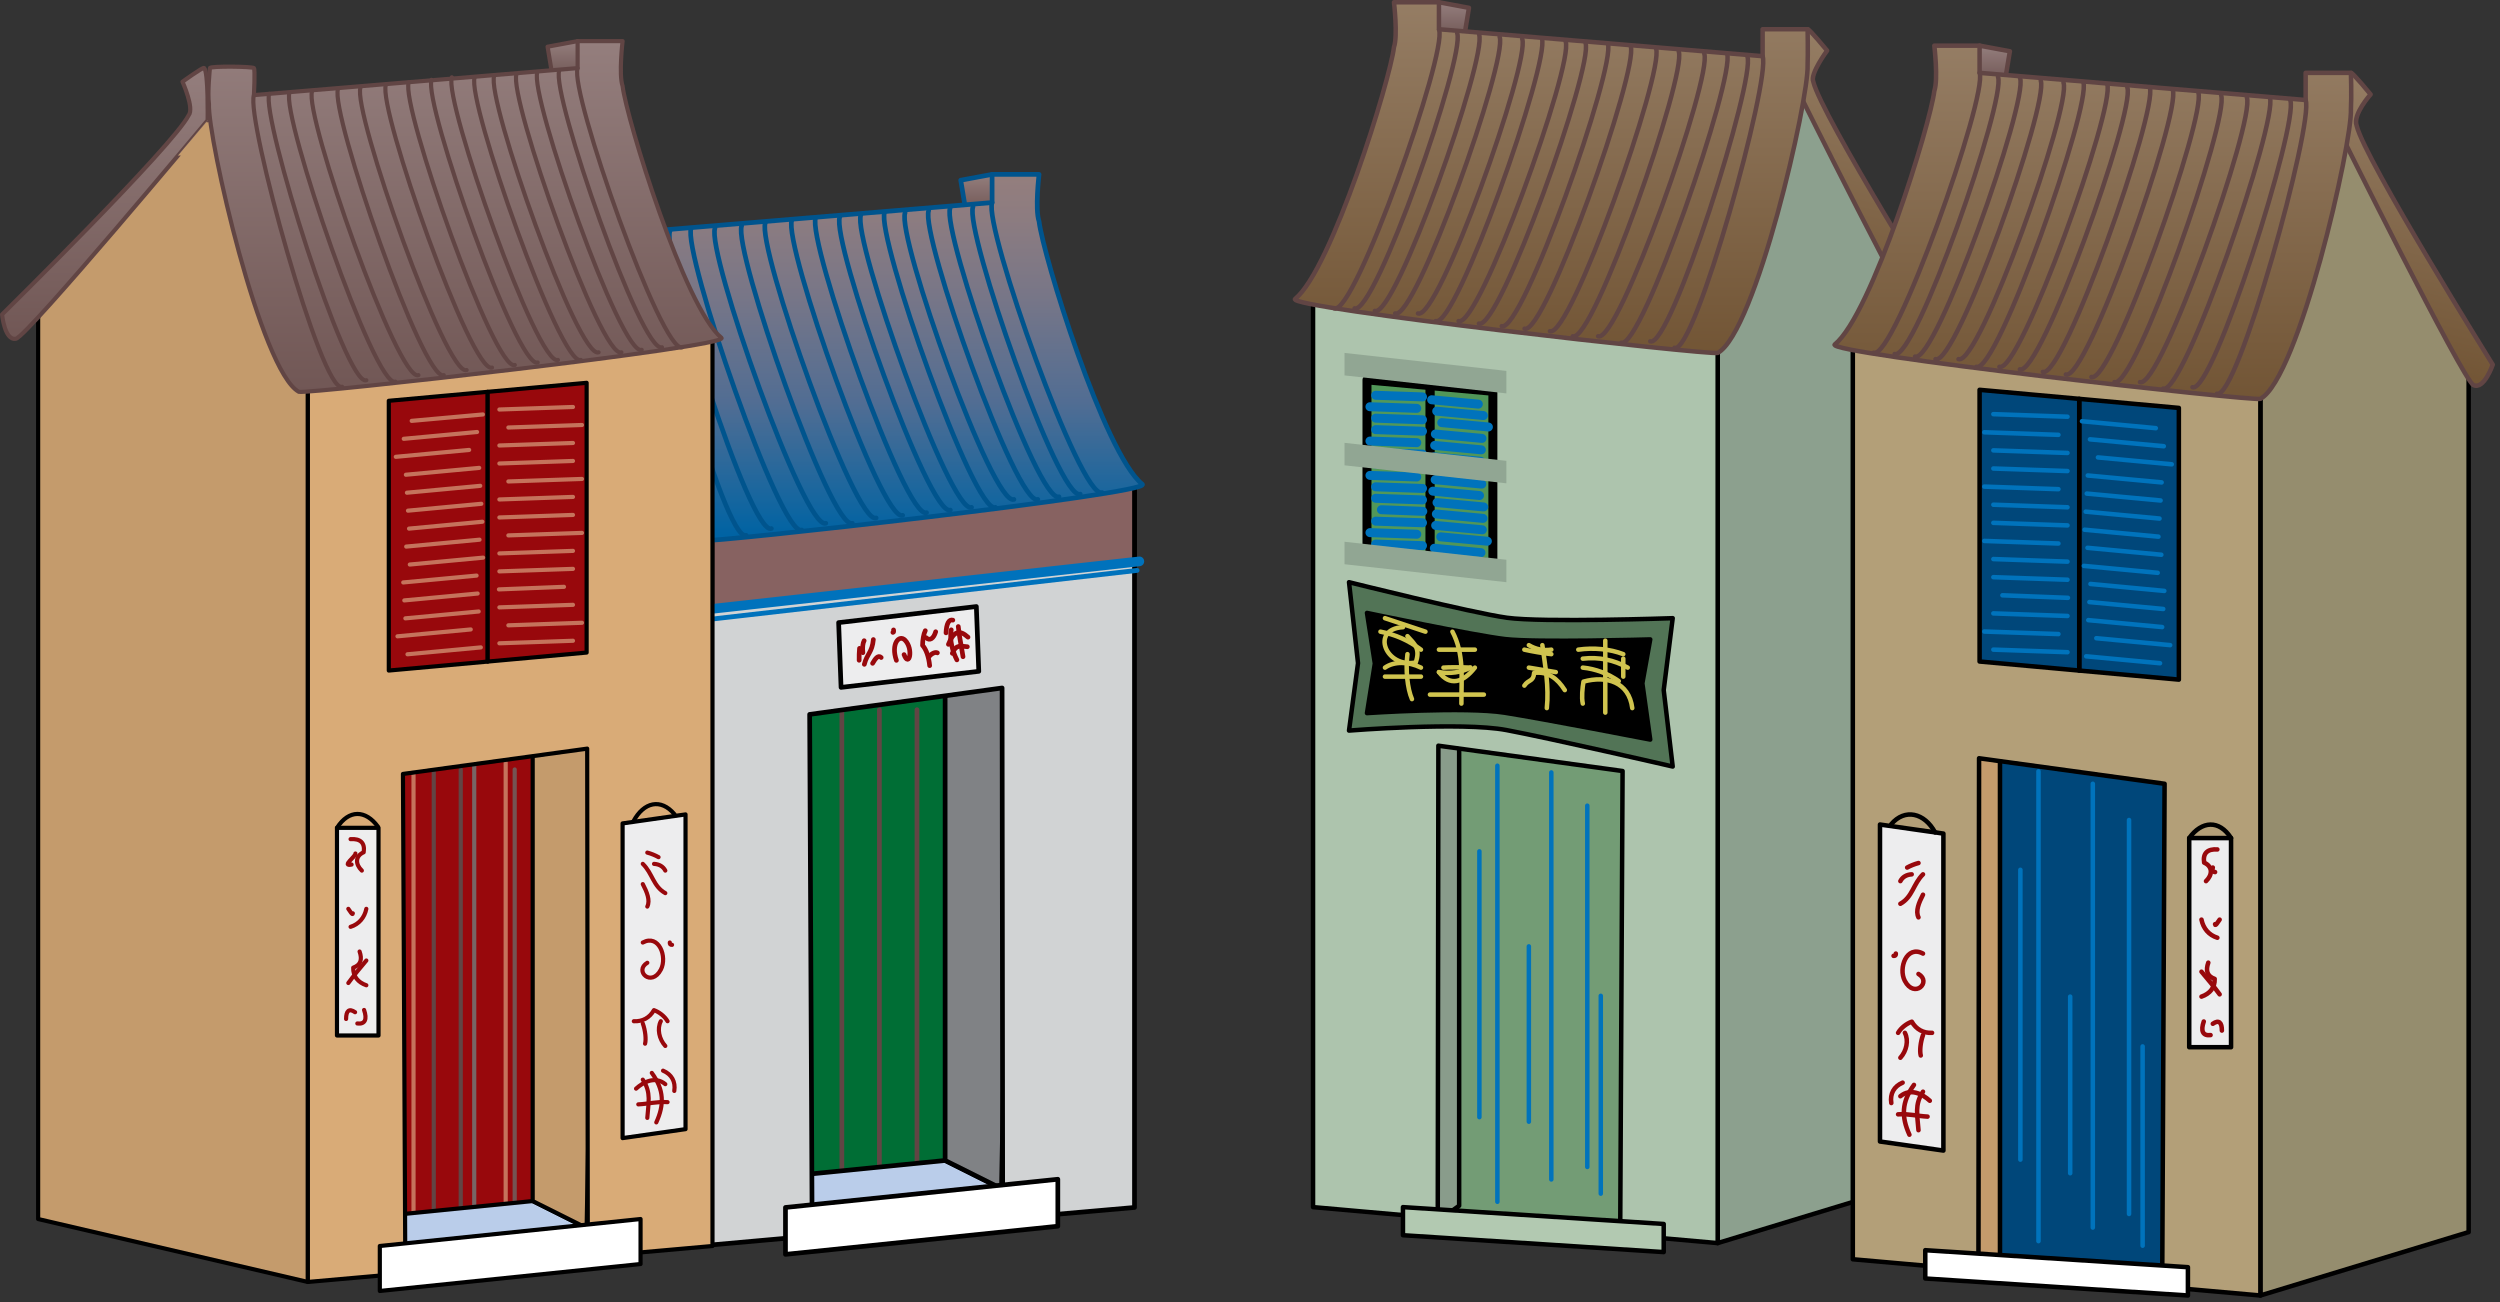 
        <svg xmlns:rdf="http://www.w3.org/1999/02/22-rdf-syntax-ns#" xmlns="http://www.w3.org/2000/svg" xmlns:cc="http://creativecommons.org/ns#" xmlns:xlink="http://www.w3.org/1999/xlink" xmlns:dc="http://purl.org/dc/elements/1.1/" x="0px" y="0px" width="501" height="261" viewBox="0 0 501 261" xml:space="preserve">
            <rect x="0" y="0" width="501" height="261" fill="#333333" stroke="none"/>
            <title>Urban: townhouse (Asian)</title>
            <desc xmlns:ian_image_library="https://ian.umces.edu/media-library/">
                <ian_image_library:title>Urban: townhouse (Asian)</ian_image_library:title>
                <ian_image_library:descr>Illustration of townhouses with Asian architecture</ian_image_library:descr>
                <ian_image_library:scene>
                    <ian_image_library:contains>development, infrastructure, building, Asian, architecture, townhouses</ian_image_library:contains>
                    <ian_image_library:when>2003-06-01</ian_image_library:when>
                </ian_image_library:scene>
            </desc>
            
<defs>
</defs>
<linearGradient id="ian_symbols_5f78bc19ea4015c4fdff74ae45231af6" gradientUnits="userSpaceOnUse" x1="196.51" y1="34.948" x2="196.51" y2="42.489">
	<stop  offset="0" style="stop-color:#947E7D"/>
	<stop  offset="1" style="stop-color:#715755"/>
</linearGradient>
<polygon fill="url(#ian_symbols_5f78bc19ea4015c4fdff74ae45231af6)" stroke="#00548D" stroke-width="0.944" stroke-linecap="round" stroke-linejoin="round" points="
	198.815,34.948 192.53,36.115 193.588,42.489 200.489,41.429 "/>
<rect x="151.764" y="130.933" fill="#006E35" stroke="#000000" stroke-width="0.944" stroke-linecap="round" stroke-linejoin="round" width="41.406" height="109.16"/>
<line fill="none" stroke="#614544" stroke-width="0.944" stroke-linecap="round" stroke-linejoin="round" x1="168.706" y1="142.219" x2="168.706" y2="234.919"/>
<line fill="none" stroke="#614544" stroke-width="0.944" stroke-linecap="round" stroke-linejoin="round" x1="183.761" y1="142.219" x2="183.761" y2="234.919"/>
<line fill="none" stroke="#614544" stroke-width="0.944" stroke-linecap="round" stroke-linejoin="round" x1="176.228" y1="142.219" x2="176.228" y2="234.919"/>
<polygon fill="#BACDEA" stroke="#000000" stroke-width="0.944" stroke-linecap="round" stroke-linejoin="round" points="
	151.764,236.322 189.402,232.556 200.701,238.203 163.054,245.731 "/>
<polygon fill="#808285" stroke="#000000" stroke-width="0.944" stroke-linecap="round" stroke-linejoin="round" points="
	189.402,136.576 189.402,232.556 200.701,238.203 202.573,136.576 "/>
<polygon fill="#A7A9AC" stroke="#000000" stroke-width="0.944" stroke-linecap="round" stroke-linejoin="round" points="
	142.354,249.502 85.894,236.322 85.894,91.405 121.371,48.122 142.354,106.46 "/>
<polygon fill="#D1D3D4" stroke="#000000" stroke-width="0.944" stroke-linecap="round" stroke-linejoin="round" points="
	227.354,241.974 200.941,244.29 200.819,137.869 162.255,143.162 162.758,247.676 142.354,249.502 142.354,106.46 227.354,97.338 
	"/>
<polygon fill="#876261" stroke="#000000" stroke-width="0.944" stroke-linecap="round" stroke-linejoin="round" points="
	227.354,96.664 142.661,106.073 142.661,122.068 227.354,112.661 "/>
<linearGradient id="ian_symbols_2691c578eafb289471bcf4edcf85806e" gradientUnits="userSpaceOnUse" x1="175.084" y1="34.948" x2="175.084" y2="108.367">
	<stop  offset="0" style="stop-color:#947E7D"/>
	<stop  offset="0.114" style="stop-color:#8D7C80"/>
	<stop  offset="0.329" style="stop-color:#787687"/>
	<stop  offset="0.624" style="stop-color:#516D93"/>
	<stop  offset="0.983" style="stop-color:#0063A3"/>
	<stop  offset="1" style="stop-color:#0063A5"/>
</linearGradient>
<path fill="url(#ian_symbols_2691c578eafb289471bcf4edcf85806e)" stroke="#00548D" stroke-width="0.944" stroke-linecap="round" stroke-linejoin="round" d="
	M121.371,40.596c0,0-0.361,4.565,0,7.526c-0.287,7.108,11.147,55.966,19.096,60.225c1.611,0.52,90.346-9.409,88.462-11.292
	c-7.729-6.241-19.943-46.069-20.704-52.697c-0.833-2.399,0-9.41,0-9.41h-9.409v5.647l-67.756,5.643v-5.643H121.371z"/>
<polygon fill="#FFFFFF" stroke="#000000" stroke-width="0.944" stroke-linecap="round" stroke-linejoin="round" points="
	157.409,241.974 157.409,251.375 211.989,245.731 211.989,236.322 "/>
<path fill="none" stroke="#00548D" stroke-width="0.944" stroke-linecap="round" stroke-linejoin="round" d="M131.06,46.239
	c-1.723,4.747,14.203,62.628,18.451,61.035"/>
<path fill="none" stroke="#00548D" stroke-width="0.944" stroke-linecap="round" stroke-linejoin="round" d="M198.815,40.596
	c-1.727,4.743,17.786,59.708,22.034,58.111"/>
<path fill="none" stroke="#00548D" stroke-width="0.944" stroke-linecap="round" stroke-linejoin="round" d="M194.985,41.433
	c-1.727,4.743,17.234,59.183,21.491,57.585"/>
<path fill="none" stroke="#00548D" stroke-width="0.944" stroke-linecap="round" stroke-linejoin="round" d="M190.408,41.671
	c-1.731,4.743,17.568,59.477,21.812,57.877"/>
<path fill="none" stroke="#00548D" stroke-width="0.944" stroke-linecap="round" stroke-linejoin="round" d="M186.109,42.193
	c-1.727,4.747,17.614,59.481,21.867,57.886"/>
<path fill="none" stroke="#00548D" stroke-width="0.944" stroke-linecap="round" stroke-linejoin="round" d="M181.378,42.623
	c-1.724,4.751,17.568,59.052,21.816,57.457"/>
<path fill="none" stroke="#00548D" stroke-width="0.944" stroke-linecap="round" stroke-linejoin="round" d="M177.268,42.519
	c-1.735,4.751,17.957,60.751,22.208,59.156"/>
<path fill="none" stroke="#00548D" stroke-width="0.944" stroke-linecap="round" stroke-linejoin="round" d="M172.51,43.066
	c-1.735,4.751,17.936,60.204,22.188,58.608"/>
<path fill="none" stroke="#00548D" stroke-width="0.944" stroke-linecap="round" stroke-linejoin="round" d="M168.29,43.479
	c-1.731,4.747,17.908,60.318,22.156,58.733"/>
<path fill="none" stroke="#00548D" stroke-width="0.944" stroke-linecap="round" stroke-linejoin="round" d="M163.456,43.586
	c-1.723,4.743,17.965,60.741,22.219,59.151"/>
<path fill="none" stroke="#00548D" stroke-width="0.944" stroke-linecap="round" stroke-linejoin="round" d="M158.679,44.117
	c-1.731,4.743,17.967,60.743,22.211,59.154"/>
<path fill="none" stroke="#00548D" stroke-width="0.944" stroke-linecap="round" stroke-linejoin="round" d="M153.368,44.649
	c-1.731,4.743,17.963,60.743,22.211,59.147"/>
<path fill="none" stroke="#00548D" stroke-width="0.944" stroke-linecap="round" stroke-linejoin="round" d="M148.625,45.252
	c-1.731,4.747,17.929,61.208,22.184,59.608"/>
<path fill="none" stroke="#00548D" stroke-width="0.944" stroke-linecap="round" stroke-linejoin="round" d="M143.282,45.715
	c-1.737,4.741,17.957,60.745,22.205,59.145"/>
<path fill="none" stroke="#00548D" stroke-width="0.944" stroke-linecap="round" stroke-linejoin="round" d="M138.501,45.715
	c-1.735,4.741,17.91,62.091,22.165,60.5"/>
<path fill="none" stroke="#00548D" stroke-width="0.944" stroke-linecap="round" stroke-linejoin="round" d="M134.253,46.302
	c-1.735,4.751,16.076,61.216,20.328,59.621"/>
<linearGradient id="ian_symbols_cdfce6c47c1cca64c96f7a410673298c" gradientUnits="userSpaceOnUse" x1="99.925" y1="40.562" x2="99.925" y2="97.26">
	<stop  offset="0" style="stop-color:#947E7D"/>
	<stop  offset="1" style="stop-color:#715755"/>
</linearGradient>
<path fill="url(#ian_symbols_cdfce6c47c1cca64c96f7a410673298c)" stroke="#00548D" stroke-width="0.944" stroke-linecap="round" stroke-linejoin="round" d="
	M116.107,43.455c0,0,4.977-3.066,5.264-2.885c0.283,0.19,0,10.948,0,10.948S83.617,96.748,81.25,97.23
	c-2.366,0.488-2.898-5.064-2.898-5.064s35.873-35.34,39.058-41.71C118.959,47.866,116.107,43.455,116.107,43.455z"/>
<polygon fill="#EDEDEE" stroke="#000000" stroke-width="0.944" stroke-linecap="round" stroke-linejoin="round" points="
	168.549,137.751 196.148,134.534 195.658,121.553 168.062,124.77 "/>
<path fill="none" stroke="#98080C" stroke-width="0.944" stroke-linecap="round" stroke-linejoin="round" d="M175.019,128.168
	c-0.234,2.579-1.281,2.854-1.807,4.962"/>
<path fill="none" stroke="#98080C" stroke-width="0.944" stroke-linecap="round" stroke-linejoin="round" d="M179.639,132.332
	c-1.144-3.276,0.537-5.279,1.739-4.033c1.738,1.801,0.797,5.607-0.205,2.887"/>
<path fill="none" stroke="#98080C" stroke-width="0.944" stroke-linecap="round" stroke-linejoin="round" d="M186.305,133.393
	c-0.188-1.796-0.695-3.255-1.424-4.058c0.013-1.078,0.215-2.306,0.549-2.942"/>
<path fill="none" stroke="#98080C" stroke-width="0.944" stroke-linecap="round" stroke-linejoin="round" d="M172.916,130.797
	c-0.112-1.12-0.004-1.944,0.258-2.401"/>
<path fill="none" stroke="#98080C" stroke-width="0.944" stroke-linecap="round" stroke-linejoin="round" d="M187.848,130.831
	c-0.384-0.211-1.095,0.089-1.593,0.672"/>
<path fill="none" stroke="#98080C" stroke-width="0.944" stroke-linecap="round" stroke-linejoin="round" d="M192.986,131.604
	c-0.302-2.067-0.74-3.914-0.947-6.044"/>
<path fill="none" stroke="#98080C" stroke-width="0.944" stroke-linecap="round" stroke-linejoin="round" d="M187.51,126.604
	c-0.395,1.346-1.19,1.915-1.911,1.188"/>
<path fill="none" stroke="#98080C" stroke-width="0.944" stroke-linecap="round" stroke-linejoin="round" d="M191.758,132.237
	c-0.768-1.501-1.543-3.891-1.128-6.021"/>
<path fill="none" stroke="#98080C" stroke-width="0.944" stroke-linecap="round" stroke-linejoin="round" d="M174.869,132.928
	c0.53-0.93,1.128-1.742,1.716-1.163"/>
<path fill="none" stroke="#98080C" stroke-width="0.944" stroke-linecap="round" stroke-linejoin="round" d="M193.851,129.605
	c-1.19-0.05-2.192-0.615-3.001,1.323"/>
<path fill="none" stroke="#98080C" stroke-width="0.944" stroke-linecap="round" stroke-linejoin="round" d="M178.938,126.731
	c0.142,0.017,0.184-0.144,0.127-0.493"/>
<path fill="none" stroke="#98080C" stroke-width="0.944" stroke-linecap="round" stroke-linejoin="round" d="M193.984,127.686
	c-1.653-1.496-2.855-1.293-3.918,1.441"/>
<path fill="none" stroke="#98080C" stroke-width="0.944" stroke-linecap="round" stroke-linejoin="round" d="M172.172,132.317
	c-0.012-0.839,0.011-1.638,0.081-2.386"/>
<path fill="none" stroke="#98080C" stroke-width="0.944" stroke-linecap="round" stroke-linejoin="round" d="M189.585,126.822
	c0.074-1.826,0.577-2.763,1.359-2.547"/>
<path fill="#0072BC" d="M141.481,123.119c-0.486,0-0.905-0.366-0.959-0.861c-0.059-0.531,0.323-1.01,0.854-1.069l86.841-9.649
	c0.556-0.071,1.01,0.325,1.069,0.856c0.059,0.532-0.323,1.01-0.854,1.07l-86.841,9.649
	C141.553,123.118,141.518,123.119,141.481,123.119z"/>
<path fill="#0072BC" d="M142.024,124.621c-0.245,0-0.454-0.183-0.481-0.431c-0.032-0.267,0.16-0.507,0.427-0.538l85.85-9.829
	c0.288-0.025,0.507,0.162,0.537,0.428c0.031,0.266-0.161,0.507-0.427,0.538l-85.85,9.829
	C142.061,124.62,142.042,124.621,142.024,124.621z"/>
<polygon fill="#8CA08E" stroke="#000000" stroke-width="0.901" stroke-linecap="round" stroke-linejoin="round" points="
	344.224,249.116 385.663,236.504 385.663,63.515 360.844,13.836 344.224,68.923 "/>
<linearGradient id="ian_symbols_47ab7e295494a3b44d195b468348bcac" gradientUnits="userSpaceOnUse" x1="-59.572" y1="-19.984" x2="-59.572" y2="34.802" gradientTransform="matrix(-0.973 -0.233 -0.233 0.973 319.459 16.158)">
	<stop  offset="0" style="stop-color:#957D64"/>
	<stop  offset="1" style="stop-color:#725535"/>
</linearGradient>
<path fill="url(#ian_symbols_47ab7e295494a3b44d195b468348bcac)" stroke="#614544" stroke-width="0.901" stroke-linecap="round" stroke-linejoin="round" d="
	M366.154,10.144c0,0-3.601-4.399-3.911-4.285c-0.306,0.117-2.786,10.626-2.786,10.626s25.076,50.529,27.165,51.505
	c2.102,0.98,3.833-4.071,3.833-4.071s-25.523-40.899-27.069-47.542C362.669,14.831,366.154,10.144,366.154,10.144z"/>
<polygon fill="#739C75" stroke="#000000" stroke-width="0.901" stroke-linecap="round" stroke-linejoin="round" points="
	291.962,243.85 331.26,246.636 331.604,147.31 291.962,147.31 "/>
<polygon fill="#899C8B" stroke="#000000" stroke-width="0.901" stroke-linecap="round" stroke-linejoin="round" points="
	292.413,147.31 292.413,241.629 287.011,245.511 286.11,147.31 "/>
<polygon fill="#ADC4AD" stroke="#000000" stroke-width="0.901" stroke-linecap="round" stroke-linejoin="round" points="
	263.133,241.907 288.126,244.129 288.25,149.438 325.164,154.514 324.686,247.384 344.224,249.116 344.224,68.923 263.133,58.113 
	"/>
<polygon fill="#519658" stroke="#000000" stroke-width="1.802" stroke-linecap="round" stroke-linejoin="round" points="
	299.172,112.826 286.56,111.679 286.56,77.281 299.172,78.423 "/>
<polygon fill="#529859" stroke="#000000" stroke-width="1.802" stroke-linecap="round" stroke-linejoin="round" points="
	273.943,110.531 286.56,111.679 286.56,77.281 273.943,76.133 "/>
<polygon fill="#B2C9B1" stroke="#000000" stroke-width="0.901" stroke-linecap="round" stroke-linejoin="round" points="
	333.407,245.285 333.407,250.919 281.153,247.538 281.153,241.907 "/>
<line fill="none" stroke="#0073BC" stroke-width="1.802" stroke-linecap="round" stroke-linejoin="round" x1="285.069" y1="79.54" x2="275.686" y2="79.212"/>
<line fill="none" stroke="#0073BC" stroke-width="1.802" stroke-linecap="round" stroke-linejoin="round" x1="283.92" y1="81.835" x2="274.539" y2="81.508"/>
<line fill="none" stroke="#0073BC" stroke-width="1.802" stroke-linecap="round" stroke-linejoin="round" x1="285.069" y1="84.126" x2="275.686" y2="83.799"/>
<line fill="none" stroke="#0073BC" stroke-width="1.802" stroke-linecap="round" stroke-linejoin="round" x1="285.069" y1="86.417" x2="275.686" y2="86.095"/>
<line fill="none" stroke="#0073BC" stroke-width="1.802" stroke-linecap="round" stroke-linejoin="round" x1="283.92" y1="88.708" x2="274.539" y2="88.386"/>
<line fill="none" stroke="#0073BC" stroke-width="1.802" stroke-linecap="round" stroke-linejoin="round" x1="285.069" y1="91.003" x2="275.686" y2="90.682"/>
<line fill="none" stroke="#0073BC" stroke-width="1.802" stroke-linecap="round" stroke-linejoin="round" x1="285.069" y1="93.3" x2="275.686" y2="92.978"/>
<line fill="none" stroke="#0073BC" stroke-width="1.802" stroke-linecap="round" stroke-linejoin="round" x1="283.92" y1="95.591" x2="274.539" y2="95.269"/>
<line fill="none" stroke="#0073BC" stroke-width="1.802" stroke-linecap="round" stroke-linejoin="round" x1="285.069" y1="97.886" x2="275.686" y2="97.558"/>
<line fill="none" stroke="#0073BC" stroke-width="1.802" stroke-linecap="round" stroke-linejoin="round" x1="285.069" y1="100.182" x2="275.686" y2="99.855"/>
<line fill="none" stroke="#0073BC" stroke-width="1.802" stroke-linecap="round" stroke-linejoin="round" x1="285.128" y1="102.472" x2="276.834" y2="102.146"/>
<line fill="none" stroke="#0073BC" stroke-width="1.802" stroke-linecap="round" stroke-linejoin="round" x1="285.069" y1="104.763" x2="275.686" y2="104.441"/>
<line fill="none" stroke="#0073BC" stroke-width="1.802" stroke-linecap="round" stroke-linejoin="round" x1="283.92" y1="107.06" x2="274.539" y2="106.738"/>
<line fill="none" stroke="#0073BC" stroke-width="1.802" stroke-linecap="round" stroke-linejoin="round" x1="285.069" y1="109.351" x2="275.686" y2="109.029"/>
<line fill="none" stroke="#0073BC" stroke-width="1.802" stroke-linecap="round" stroke-linejoin="round" x1="296.255" y1="80.988" x2="286.904" y2="80.114"/>
<line fill="none" stroke="#0073BC" stroke-width="1.802" stroke-linecap="round" stroke-linejoin="round" x1="297.268" y1="83.274" x2="287.917" y2="82.399"/>
<line fill="none" stroke="#0073BC" stroke-width="1.802" stroke-linecap="round" stroke-linejoin="round" x1="298.273" y1="85.569" x2="288.926" y2="84.69"/>
<line fill="none" stroke="#0073BC" stroke-width="1.802" stroke-linecap="round" stroke-linejoin="round" x1="296.995" y1="87.855" x2="287.649" y2="86.981"/>
<line fill="none" stroke="#0073BC" stroke-width="1.802" stroke-linecap="round" stroke-linejoin="round" x1="296.86" y1="90.145" x2="287.508" y2="89.265"/>
<line fill="none" stroke="#0073BC" stroke-width="1.802" stroke-linecap="round" stroke-linejoin="round" x1="296.721" y1="92.437" x2="287.375" y2="91.556"/>
<line fill="none" stroke="#0073BC" stroke-width="1.802" stroke-linecap="round" stroke-linejoin="round" x1="296.587" y1="94.727" x2="287.242" y2="93.847"/>
<line fill="none" stroke="#0073BC" stroke-width="1.802" stroke-linecap="round" stroke-linejoin="round" x1="296.952" y1="97.012" x2="287.607" y2="96.137"/>
<line fill="none" stroke="#0073BC" stroke-width="1.802" stroke-linecap="round" stroke-linejoin="round" x1="296.491" y1="99.302" x2="287.146" y2="98.428"/>
<line fill="none" stroke="#0073BC" stroke-width="1.802" stroke-linecap="round" stroke-linejoin="round" x1="297.327" y1="101.593" x2="287.979" y2="100.713"/>
<line fill="none" stroke="#0073BC" stroke-width="1.802" stroke-linecap="round" stroke-linejoin="round" x1="297.193" y1="103.884" x2="287.848" y2="103.004"/>
<line fill="none" stroke="#0073BC" stroke-width="1.802" stroke-linecap="round" stroke-linejoin="round" x1="297.059" y1="106.169" x2="287.708" y2="105.295"/>
<line fill="none" stroke="#0073BC" stroke-width="1.802" stroke-linecap="round" stroke-linejoin="round" x1="298.067" y1="108.46" x2="288.722" y2="107.58"/>
<line fill="none" stroke="#0073BC" stroke-width="1.802" stroke-linecap="round" stroke-linejoin="round" x1="296.785" y1="110.75" x2="287.44" y2="109.87"/>
<linearGradient id="ian_symbols_50383bc2ca0b55a4696518410347302a" gradientUnits="userSpaceOnUse" x1="124.691" y1="0.451" x2="124.691" y2="7.671" gradientTransform="matrix(-1 0 0 1 415.258 0)">
	<stop  offset="0" style="stop-color:#947E7D"/>
	<stop  offset="1" style="stop-color:#715755"/>
</linearGradient>
<polygon fill="url(#ian_symbols_50383bc2ca0b55a4696518410347302a)" stroke="#614544" stroke-width="0.901" stroke-linecap="round" stroke-linejoin="round" points="
	288.363,0.451 294.38,1.572 293.368,7.671 286.753,6.652 "/>
<linearGradient id="ian_symbols_6b2f9dde8311e85439ceb7621d7703fa" gradientUnits="userSpaceOnUse" x1="104.366" y1="0.451" x2="104.366" y2="70.745" gradientTransform="matrix(-1 0 0 1 415.258 0)">
	<stop  offset="0" style="stop-color:#957D64"/>
	<stop  offset="1" style="stop-color:#725535"/>
</linearGradient>
<path fill="url(#ian_symbols_6b2f9dde8311e85439ceb7621d7703fa)" stroke="#614544" stroke-width="0.901" stroke-linecap="round" stroke-linejoin="round" d="
	M362.243,5.859c0,0,0.093,4.772,0,7.204c0.267,6.813-10.41,53.585-18.02,57.663c-1.543,0.499-86.497-9.007-84.695-10.81
	c7.396-5.976,19.093-44.112,19.822-50.458c0.794-2.295,0-9.007,0-9.007h9.013v5.408l64.867,5.402V5.859H362.243z"/>
<path fill="none" stroke="#614544" stroke-width="0.901" stroke-linecap="round" stroke-linejoin="round" d="M353.229,11.261
	c1.658,4.543-13.6,59.964-17.664,58.44"/>
<path fill="none" stroke="#614544" stroke-width="0.901" stroke-linecap="round" stroke-linejoin="round" d="M288.388,5.988
	c1.661,4.543-16.934,57.335-21,55.811"/>
<path fill="none" stroke="#614544" stroke-width="0.901" stroke-linecap="round" stroke-linejoin="round" d="M292.022,6.659
	c1.657,4.543-16.502,56.665-20.567,55.141"/>
<path fill="none" stroke="#614544" stroke-width="0.901" stroke-linecap="round" stroke-linejoin="round" d="M296.41,6.889
	c1.657,4.543-16.818,56.943-20.89,55.419"/>
<path fill="none" stroke="#614544" stroke-width="0.901" stroke-linecap="round" stroke-linejoin="round" d="M300.53,7.393
	c1.652,4.544-16.873,56.949-20.938,55.42"/>
<path fill="none" stroke="#614544" stroke-width="0.901" stroke-linecap="round" stroke-linejoin="round" d="M305.051,7.801
	c1.659,4.543-16.817,56.541-20.883,55.012"/>
<path fill="none" stroke="#614544" stroke-width="0.901" stroke-linecap="round" stroke-linejoin="round" d="M308.995,7.704
	c1.658,4.543-17.204,58.162-21.271,56.638"/>
<path fill="none" stroke="#614544" stroke-width="0.901" stroke-linecap="round" stroke-linejoin="round" d="M313.757,8.31
	c1.657,4.543-17.385,57.561-21.457,56.032"/>
<path fill="none" stroke="#614544" stroke-width="0.901" stroke-linecap="round" stroke-linejoin="round" d="M317.735,8.586
	c1.659,4.538-17.296,57.79-21.363,56.26"/>
<path fill="none" stroke="#614544" stroke-width="0.901" stroke-linecap="round" stroke-linejoin="round" d="M322.212,8.723
	c1.658,4.545-17.198,58.162-21.264,56.633"/>
<path fill="none" stroke="#614544" stroke-width="0.901" stroke-linecap="round" stroke-linejoin="round" d="M326.789,9.227
	c1.658,4.545-17.199,58.162-21.266,56.639"/>
<path fill="none" stroke="#614544" stroke-width="0.901" stroke-linecap="round" stroke-linejoin="round" d="M331.874,9.737
	c1.656,4.544-17.204,58.162-21.27,56.633"/>
<path fill="none" stroke="#614544" stroke-width="0.901" stroke-linecap="round" stroke-linejoin="round" d="M336.419,10.316
	c1.65,4.543-17.167,58.601-21.239,57.072"/>
<path fill="none" stroke="#614544" stroke-width="0.901" stroke-linecap="round" stroke-linejoin="round" d="M341.533,10.757
	c1.661,4.537-17.201,58.16-21.268,56.632"/>
<path fill="none" stroke="#614544" stroke-width="0.901" stroke-linecap="round" stroke-linejoin="round" d="M346.109,10.757
	c1.661,4.537-17.156,59.455-21.22,57.925"/>
<path fill="none" stroke="#614544" stroke-width="0.901" stroke-linecap="round" stroke-linejoin="round" d="M350.178,11.319
	c1.655,4.543-15.4,58.613-19.468,57.089"/>
<line fill="none" stroke="#0073BC" stroke-width="0.901" stroke-linecap="round" stroke-linejoin="round" x1="318.093" y1="161.456" x2="318.093" y2="233.86"/>
<line fill="none" stroke="#0073BC" stroke-width="0.901" stroke-linecap="round" stroke-linejoin="round" x1="310.883" y1="154.798" x2="310.883" y2="236.36"/>
<line fill="none" stroke="#0073BC" stroke-width="0.901" stroke-linecap="round" stroke-linejoin="round" x1="306.382" y1="189.652" x2="306.382" y2="224.788"/>
<line fill="none" stroke="#0073BC" stroke-width="0.901" stroke-linecap="round" stroke-linejoin="round" x1="300.074" y1="153.451" x2="300.074" y2="240.839"/>
<line fill="none" stroke="#0073BC" stroke-width="0.901" stroke-linecap="round" stroke-linejoin="round" x1="296.469" y1="170.607" x2="296.469" y2="223.876"/>
<line fill="none" stroke="#0073BC" stroke-width="0.901" stroke-linecap="round" stroke-linejoin="round" x1="320.796" y1="199.564" x2="320.796" y2="239.207"/>
<polygon fill="#91A693" points="301.876,78.837 269.439,75.231 269.439,70.726 301.876,74.33 "/>
<polygon fill="#91A693" points="301.876,96.856 269.439,93.251 269.439,88.746 301.876,92.35 "/>
<polygon fill="#91A693" points="301.876,116.672 269.439,113.073 269.439,108.566 301.876,112.172 "/>
<path fill="#527456" stroke="#000000" stroke-width="0.901" stroke-linecap="round" stroke-linejoin="round" d="M333.407,138.297
	l1.803,15.315c0,0-24.305-5.602-33.324-7.306c-9.022-1.701-31.544,0.102-31.544,0.102l1.804-13.513l-1.804-16.223
	c0,0,24.539,6.132,31.641,7.124c7.103,0.987,33.227,0.087,33.227,0.087L333.407,138.297z"/>
<path stroke="#000000" stroke-width="0.901" stroke-linecap="round" stroke-linejoin="round" d="M329.127,136.94l1.578,11.271
	c0,0-21.266-4.125-29.156-5.381c-7.897-1.25-27.605,0.076-27.605,0.076l1.577-9.94l-1.577-10.133c0,0,21.474,4.511,27.686,5.24
	c6.218,0.725,29.076,0.065,29.076,0.065L329.127,136.94z"/>
<path fill="none" stroke="#D0C44F" stroke-width="0.901" stroke-linecap="round" stroke-linejoin="round" d="M291.067,126.586
	c2.382,4.517,1.78,9.324,1.797,14.416"/>
<path fill="none" stroke="#D0C44F" stroke-width="0.901" stroke-linecap="round" stroke-linejoin="round" d="M309.086,129.29
	c0.564,4.098,1.347,8.331,0.896,12.611"/>
<path fill="none" stroke="#D0C44F" stroke-width="0.901" stroke-linecap="round" stroke-linejoin="round" d="M321.698,128.389
	c0,4.801,0,9.608,0,14.414"/>
<path fill="none" stroke="#D0C44F" stroke-width="0.901" stroke-linecap="round" stroke-linejoin="round" d="M282.054,131.093
	c-0.397,3.089-0.02,6.877,0.901,9.007"/>
<path fill="none" stroke="#D0C44F" stroke-width="0.901" stroke-linecap="round" stroke-linejoin="round" d="M316.291,130.191
	c3.074-0.44,6.351-0.135,9.012,0.901"/>
<path fill="none" stroke="#D0C44F" stroke-width="0.901" stroke-linecap="round" stroke-linejoin="round" d="M277.548,123.883
	c2.704,0.9,5.408,1.801,8.111,2.703"/>
<path fill="none" stroke="#D0C44F" stroke-width="0.901" stroke-linecap="round" stroke-linejoin="round" d="M311.782,134.692
	c-1.972-0.327-3.428-0.569-5.399-0.901"/>
<path fill="none" stroke="#D0C44F" stroke-width="0.901" stroke-linecap="round" stroke-linejoin="round" d="M277.548,133.791
	c1.825-1.277,4.684-1.239,7.21,0"/>
<path fill="none" stroke="#D0C44F" stroke-width="0.901" stroke-linecap="round" stroke-linejoin="round" d="M286.56,139.199
	c3.605,0,7.205,0,10.808,0"/>
<path fill="none" stroke="#D0C44F" stroke-width="0.901" stroke-linecap="round" stroke-linejoin="round" d="M289.264,133.791
	c0.944-0.081,3.691-0.092,5.402,0"/>
<path fill="none" stroke="#D0C44F" stroke-width="0.901" stroke-linecap="round" stroke-linejoin="round" d="M288.363,130.191
	c2.403,0,4.801,0,7.204,0"/>
<path fill="none" stroke="#D0C44F" stroke-width="0.901" stroke-linecap="round" stroke-linejoin="round" d="M317.192,141.001
	c-0.274-1.225-0.076-3.14,0.14-4.405c4.624-1.271,9.114,0.07,9.774,5.305"/>
<path fill="none" stroke="#D0C44F" stroke-width="0.901" stroke-linecap="round" stroke-linejoin="round" d="M317.192,131.994
	c3.229-0.36,6.207,0.241,9.01,1.796"/>
<path fill="none" stroke="#D0C44F" stroke-width="0.901" stroke-linecap="round" stroke-linejoin="round" d="M277.548,135.593
	c2.403,0,4.807,0,7.21,0"/>
<path fill="none" stroke="#D0C44F" stroke-width="0.901" stroke-linecap="round" stroke-linejoin="round" d="M305.481,137.396
	c0.82-1.267,1.84-0.746,1.953-2.538c2.754-0.365,4.667,1.083,6.153,3.439"/>
<path fill="none" stroke="#D0C44F" stroke-width="0.901" stroke-linecap="round" stroke-linejoin="round" d="M306.382,129.29
	c1.384,0.832,2.913,1.137,4.5,0.901"/>
<path fill="none" stroke="#D0C44F" stroke-width="0.901" stroke-linecap="round" stroke-linejoin="round" d="M281.153,125.685
	c-6.609,0.381-3.449,8.299,2.564,7.07c0.938-2.757-0.193-3.674-1.664-5.268"/>
<path fill="none" stroke="#D0C44F" stroke-width="0.901" stroke-linecap="round" stroke-linejoin="round" d="M288.363,134.692
	c2.157,2.828,4.785,2.199,7.204-0.901"/>
<path fill="none" stroke="#D0C44F" stroke-width="0.901" stroke-linecap="round" stroke-linejoin="round" d="M305.481,130.191
	c1.765,0.391,3.578,0.697,5.402,0.901"/>
<path fill="none" stroke="#D0C44F" stroke-width="0.901" stroke-linecap="round" stroke-linejoin="round" d="M317.192,133.791
	c2.537,0.247,5.09,1.202,7.209,2.704"/>
<path fill="none" stroke="#D0C44F" stroke-width="0.901" stroke-linecap="round" stroke-linejoin="round" d="M325.303,131.994
	c0,1.196,0,2.403,0,3.599"/>
<path fill="none" stroke="#D0C44F" stroke-width="0.901" stroke-linecap="round" stroke-linejoin="round" d="M288.363,134.692
	c2.232,0.371,4.437,0.075,6.303-0.901"/>
<path fill="none" stroke="#D0C44F" stroke-width="0.901" stroke-linecap="round" stroke-linejoin="round" d="M276.646,126.586
	c3.032,0.601,5.585,1.733,8.112,3.605"/>
<polygon fill="#958D6E" stroke="#000000" stroke-width="0.907" stroke-linecap="round" stroke-linejoin="round" points="
	452.979,259.616 494.717,246.912 494.717,72.675 470.342,23.804 452.979,78.12 "/>
<linearGradient id="ian_symbols_c492750ac640c894315393ea1f48e283" gradientUnits="userSpaceOnUse" x1="-167.651" y1="-36.835" x2="-167.651" y2="18.343" gradientTransform="matrix(-0.973 -0.233 -0.233 0.973 319.459 16.158)">
	<stop  offset="0" style="stop-color:#957D64"/>
	<stop  offset="1" style="stop-color:#725535"/>
</linearGradient>
<path fill="url(#ian_symbols_c492750ac640c894315393ea1f48e283)" stroke="#614544" stroke-width="0.907" stroke-linecap="round" stroke-linejoin="round" d="
	M475.067,18.919c0,0-3.63-4.436-3.942-4.322c-0.311,0.115-2.801,10.705-2.801,10.705s25.255,50.894,27.365,51.874
	c2.108,0.987,3.857-4.1,3.857-4.1s-25.71-41.192-27.27-47.883C471.423,22.947,475.067,18.919,475.067,18.919z"/>
<rect x="400.342" y="148.903" fill="#00477A" stroke="#000000" stroke-width="0.907" stroke-linecap="round" stroke-linejoin="round" width="39.932" height="105.264"/>
<polygon fill="#C49B6C" stroke="#000000" stroke-width="0.907" stroke-linecap="round" stroke-linejoin="round" points="
	400.797,148.903 400.797,251.753 395.351,255.981 394.444,148.903 "/>
<polygon fill="#B39F78" stroke="#000000" stroke-width="0.907" stroke-linecap="round" stroke-linejoin="round" points="
	371.302,252.356 396.479,254.59 396.604,151.956 433.783,157.069 433.302,257.865 452.979,259.616 452.979,78.12 371.302,67.227 "/>
<polygon fill="#00477A" stroke="#000000" stroke-width="0.907" stroke-linecap="round" stroke-linejoin="round" points="
	436.642,136.198 416.676,134.381 416.676,79.931 436.642,81.748 "/>
<polygon fill="#00477A" stroke="#000000" stroke-width="0.907" stroke-linecap="round" stroke-linejoin="round" points="
	396.711,132.565 416.676,134.381 416.676,79.931 396.711,78.12 "/>
<polygon fill="#FFFFFF" stroke="#000000" stroke-width="0.907" stroke-linecap="round" stroke-linejoin="round" points="
	438.459,253.944 438.459,259.616 385.824,256.211 385.824,250.539 "/>
<polygon fill="#EDEDEE" stroke="#000000" stroke-width="0.907" stroke-linecap="round" stroke-linejoin="round" points="
	389.456,167.051 389.456,230.572 376.749,228.758 376.749,165.235 "/>
<rect x="438.718" y="167.946" fill="#EDEDEE" stroke="#000000" stroke-width="0.907" stroke-linecap="round" stroke-linejoin="round" width="8.383" height="41.915"/>
<path fill="none" stroke="#000000" stroke-width="0.907" stroke-linecap="round" stroke-linejoin="round" d="M387.78,166.804
	c-2.094-3.904-6.045-4.877-8.794-1.612"/>
<path fill="none" stroke="#000000" stroke-width="0.907" stroke-linecap="round" stroke-linejoin="round" d="M447.101,167.946
	c-2.38-3.73-5.893-3.46-8.383,0"/>
<line fill="none" stroke="#0073BC" stroke-width="0.907" stroke-linecap="round" stroke-linejoin="round" x1="414.323" y1="83.51" x2="399.472" y2="82.995"/>
<line fill="none" stroke="#0073BC" stroke-width="0.907" stroke-linecap="round" stroke-linejoin="round" x1="412.507" y1="87.142" x2="397.655" y2="86.627"/>
<line fill="none" stroke="#0073BC" stroke-width="0.907" stroke-linecap="round" stroke-linejoin="round" x1="414.323" y1="90.771" x2="399.472" y2="90.254"/>
<line fill="none" stroke="#0073BC" stroke-width="0.907" stroke-linecap="round" stroke-linejoin="round" x1="414.323" y1="94.398" x2="399.472" y2="93.888"/>
<line fill="none" stroke="#0073BC" stroke-width="0.907" stroke-linecap="round" stroke-linejoin="round" x1="412.507" y1="98.03" x2="397.655" y2="97.516"/>
<line fill="none" stroke="#0073BC" stroke-width="0.907" stroke-linecap="round" stroke-linejoin="round" x1="414.323" y1="101.658" x2="399.472" y2="101.143"/>
<line fill="none" stroke="#0073BC" stroke-width="0.907" stroke-linecap="round" stroke-linejoin="round" x1="414.323" y1="105.291" x2="399.472" y2="104.776"/>
<line fill="none" stroke="#0073BC" stroke-width="0.907" stroke-linecap="round" stroke-linejoin="round" x1="412.507" y1="108.918" x2="397.655" y2="108.403"/>
<line fill="none" stroke="#0073BC" stroke-width="0.907" stroke-linecap="round" stroke-linejoin="round" x1="414.323" y1="112.552" x2="399.472" y2="112.036"/>
<line fill="none" stroke="#0073BC" stroke-width="0.907" stroke-linecap="round" stroke-linejoin="round" x1="414.323" y1="116.179" x2="399.472" y2="115.665"/>
<line fill="none" stroke="#0073BC" stroke-width="0.907" stroke-linecap="round" stroke-linejoin="round" x1="414.41" y1="119.807" x2="401.287" y2="119.297"/>
<line fill="none" stroke="#0073BC" stroke-width="0.907" stroke-linecap="round" stroke-linejoin="round" x1="414.323" y1="123.439" x2="399.472" y2="122.924"/>
<line fill="none" stroke="#0073BC" stroke-width="0.907" stroke-linecap="round" stroke-linejoin="round" x1="412.507" y1="127.066" x2="397.655" y2="126.558"/>
<line fill="none" stroke="#0073BC" stroke-width="0.907" stroke-linecap="round" stroke-linejoin="round" x1="414.323" y1="130.7" x2="399.472" y2="130.185"/>
<line fill="none" stroke="#0073BC" stroke-width="0.907" stroke-linecap="round" stroke-linejoin="round" x1="432.021" y1="85.803" x2="417.227" y2="84.415"/>
<line fill="none" stroke="#0073BC" stroke-width="0.907" stroke-linecap="round" stroke-linejoin="round" x1="433.621" y1="89.425" x2="418.829" y2="88.042"/>
<line fill="none" stroke="#0073BC" stroke-width="0.907" stroke-linecap="round" stroke-linejoin="round" x1="435.221" y1="93.048" x2="420.429" y2="91.665"/>
<line fill="none" stroke="#0073BC" stroke-width="0.907" stroke-linecap="round" stroke-linejoin="round" x1="433.19" y1="96.675" x2="418.392" y2="95.287"/>
<line fill="none" stroke="#0073BC" stroke-width="0.907" stroke-linecap="round" stroke-linejoin="round" x1="432.981" y1="100.298" x2="418.185" y2="98.915"/>
<line fill="none" stroke="#0073BC" stroke-width="0.907" stroke-linecap="round" stroke-linejoin="round" x1="432.765" y1="103.919" x2="417.973" y2="102.537"/>
<line fill="none" stroke="#0073BC" stroke-width="0.907" stroke-linecap="round" stroke-linejoin="round" x1="432.553" y1="107.546" x2="417.755" y2="106.158"/>
<line fill="none" stroke="#0073BC" stroke-width="0.907" stroke-linecap="round" stroke-linejoin="round" x1="433.128" y1="111.169" x2="418.336" y2="109.781"/>
<line fill="none" stroke="#0073BC" stroke-width="0.907" stroke-linecap="round" stroke-linejoin="round" x1="432.401" y1="114.792" x2="417.609" y2="113.403"/>
<line fill="none" stroke="#0073BC" stroke-width="0.907" stroke-linecap="round" stroke-linejoin="round" x1="433.725" y1="118.418" x2="418.933" y2="117.024"/>
<line fill="none" stroke="#0073BC" stroke-width="0.907" stroke-linecap="round" stroke-linejoin="round" x1="433.513" y1="122.04" x2="418.715" y2="120.653"/>
<line fill="none" stroke="#0073BC" stroke-width="0.907" stroke-linecap="round" stroke-linejoin="round" x1="433.295" y1="125.663" x2="418.498" y2="124.274"/>
<line fill="none" stroke="#0073BC" stroke-width="0.907" stroke-linecap="round" stroke-linejoin="round" x1="434.896" y1="129.285" x2="420.104" y2="127.897"/>
<line fill="none" stroke="#0073BC" stroke-width="0.907" stroke-linecap="round" stroke-linejoin="round" x1="432.867" y1="132.912" x2="418.075" y2="131.524"/>
<linearGradient id="ian_symbols_07956b973325d404992d36e38296f2fd" gradientUnits="userSpaceOnUse" x1="16.32" y1="9.148" x2="16.32" y2="16.424" gradientTransform="matrix(-1 0 0 1 415.258 0)">
	<stop  offset="0" style="stop-color:#947E7D"/>
	<stop  offset="1" style="stop-color:#715755"/>
</linearGradient>
<polygon fill="url(#ian_symbols_07956b973325d404992d36e38296f2fd)" stroke="#614544" stroke-width="0.907" stroke-linecap="round" stroke-linejoin="round" points="
	396.711,9.148 402.779,10.276 401.755,16.424 395.096,15.395 "/>
<linearGradient id="ian_symbols_dcb65495e2043734e56c15086c9e8d8b" gradientUnits="userSpaceOnUse" x1="-4.159" y1="9.148" x2="-4.159" y2="79.95" gradientTransform="matrix(-1 0 0 1 415.258 0)">
	<stop  offset="0" style="stop-color:#957D64"/>
	<stop  offset="1" style="stop-color:#725535"/>
</linearGradient>
<path fill="url(#ian_symbols_dcb65495e2043734e56c15086c9e8d8b)" stroke="#614544" stroke-width="0.907" stroke-linecap="round" stroke-linejoin="round" d="
	M471.125,14.597c0,0,0.142,4.678,0,7.256c0.278,6.858-10.479,53.973-18.146,58.078c-1.551,0.504-87.12-9.072-85.304-10.888
	c7.448-6.02,19.228-44.425,19.965-50.817c0.798-2.316,0-9.077,0-9.077h9.071v5.448l65.34,5.445v-5.445H471.125z"/>
<path fill="none" stroke="#614544" stroke-width="0.907" stroke-linecap="round" stroke-linejoin="round" d="M462.051,20.042
	c1.668,4.577-13.698,60.394-17.79,58.859"/>
<path fill="none" stroke="#614544" stroke-width="0.907" stroke-linecap="round" stroke-linejoin="round" d="M396.711,14.597
	c1.671,4.583-17.127,57.628-21.223,56.089"/>
<path fill="none" stroke="#614544" stroke-width="0.907" stroke-linecap="round" stroke-linejoin="round" d="M400.404,15.405
	c1.664,4.576-16.62,57.074-20.719,55.536"/>
<path fill="none" stroke="#614544" stroke-width="0.907" stroke-linecap="round" stroke-linejoin="round" d="M404.823,15.633
	c1.67,4.576-16.944,57.357-21.039,55.823"/>
<path fill="none" stroke="#614544" stroke-width="0.907" stroke-linecap="round" stroke-linejoin="round" d="M408.965,16.143
	c1.671,4.577-16.987,57.363-21.086,55.823"/>
<path fill="none" stroke="#614544" stroke-width="0.907" stroke-linecap="round" stroke-linejoin="round" d="M413.523,16.555
	c1.673,4.577-16.938,56.951-21.035,55.411"/>
<path fill="none" stroke="#614544" stroke-width="0.907" stroke-linecap="round" stroke-linejoin="round" d="M417.496,16.457
	c1.669,4.576-17.325,58.583-21.425,57.049"/>
<path fill="none" stroke="#614544" stroke-width="0.907" stroke-linecap="round" stroke-linejoin="round" d="M422.286,16.842
	c1.671,4.576-17.506,58.198-21.601,56.664"/>
<path fill="none" stroke="#614544" stroke-width="0.907" stroke-linecap="round" stroke-linejoin="round" d="M426.313,17.514
	c1.667,4.576-17.438,58.036-21.532,56.5"/>
<path fill="none" stroke="#614544" stroke-width="0.907" stroke-linecap="round" stroke-linejoin="round" d="M430.813,17.482
	c1.67,4.576-17.324,58.583-21.424,57.042"/>
<path fill="none" stroke="#614544" stroke-width="0.907" stroke-linecap="round" stroke-linejoin="round" d="M435.421,17.992
	c1.671,4.577-17.323,58.583-21.423,57.049"/>
<path fill="none" stroke="#614544" stroke-width="0.907" stroke-linecap="round" stroke-linejoin="round" d="M440.54,18.502
	c1.666,4.581-17.324,58.582-21.424,57.047"/>
<path fill="none" stroke="#614544" stroke-width="0.907" stroke-linecap="round" stroke-linejoin="round" d="M445.117,19.086
	c1.67,4.578-17.292,59.022-21.387,57.488"/>
<path fill="none" stroke="#614544" stroke-width="0.907" stroke-linecap="round" stroke-linejoin="round" d="M450.272,19.532
	c1.671,4.571-17.329,58.577-21.423,57.042"/>
<path fill="none" stroke="#614544" stroke-width="0.907" stroke-linecap="round" stroke-linejoin="round" d="M454.881,19.532
	c1.668,4.571-17.28,59.878-21.374,58.344"/>
<path fill="none" stroke="#614544" stroke-width="0.907" stroke-linecap="round" stroke-linejoin="round" d="M458.98,20.102
	c1.666,4.576-15.513,59.032-19.611,57.498"/>
<path fill="none" stroke="#98080C" stroke-width="0.907" stroke-linecap="round" stroke-linejoin="round" d="M380.835,181.116
	c2.44-1.344,2.576-3.979,4.533-5.898"/>
<path fill="none" stroke="#98080C" stroke-width="0.907" stroke-linecap="round" stroke-linejoin="round" d="M385.368,191.098
	c-3.265-1.767-4.982,2.902-3.649,5.45c1.931,3.693,5.465,0.229,2.744-1.366"/>
<path fill="none" stroke="#98080C" stroke-width="0.907" stroke-linecap="round" stroke-linejoin="round" d="M387.184,206.981
	c-1.733,0.098-3.192-0.706-4.06-2.234c-1.021,0.363-2.175,1.23-2.745,2.234"/>
<path fill="none" stroke="#98080C" stroke-width="0.907" stroke-linecap="round" stroke-linejoin="round" d="M383.102,175.218
	c-1.085,0.059-1.86,0.569-2.267,1.36"/>
<path fill="none" stroke="#98080C" stroke-width="0.907" stroke-linecap="round" stroke-linejoin="round" d="M384.918,211.52
	c-0.244-0.884-0.049-2.695,0.45-4.088"/>
<path fill="none" stroke="#98080C" stroke-width="0.907" stroke-linecap="round" stroke-linejoin="round" d="M386.278,223.768
	c-2.022-0.103-3.839-0.602-5.899-0.454"/>
<path fill="none" stroke="#98080C" stroke-width="0.907" stroke-linecap="round" stroke-linejoin="round" d="M380.835,211.97
	c1.242-1.355,1.689-3.471,0.905-4.988"/>
<path fill="none" stroke="#98080C" stroke-width="0.907" stroke-linecap="round" stroke-linejoin="round" d="M386.734,220.591
	c-1.529-1.404-3.909-2.563-5.899-0.905"/>
<path fill="none" stroke="#98080C" stroke-width="0.907" stroke-linecap="round" stroke-linejoin="round" d="M385.368,179.3
	c-0.824,1.589-1.529,3.275-0.905,4.539"/>
<path fill="none" stroke="#98080C" stroke-width="0.907" stroke-linecap="round" stroke-linejoin="round" d="M384.463,226.49
	c-0.189-2.884-0.847-5.146,0.905-7.715"/>
<path fill="none" stroke="#98080C" stroke-width="0.907" stroke-linecap="round" stroke-linejoin="round" d="M379.924,191.098
	c0.038,0.343-0.113,0.49-0.45,0.457"/>
<path fill="none" stroke="#98080C" stroke-width="0.907" stroke-linecap="round" stroke-linejoin="round" d="M382.646,227.396
	c-1.62-3.573-1.583-6.561,0.911-9.982"/>
<path fill="none" stroke="#98080C" stroke-width="0.907" stroke-linecap="round" stroke-linejoin="round" d="M444.356,170.228
	c-1.945-0.141-2.947,0.738-2.645,2.642c1.756,0.787,1.686,2.46,0.374,3.708"/>
<path fill="none" stroke="#98080C" stroke-width="0.907" stroke-linecap="round" stroke-linejoin="round" d="M444.356,187.922
	c-1.695-0.527-2.838-1.882-3.178-3.629"/>
<path fill="none" stroke="#98080C" stroke-width="0.907" stroke-linecap="round" stroke-linejoin="round" d="M444.813,199.266
	c-1.057-1.443-2.393-3.103-3.635-4.539"/>
<path fill="none" stroke="#98080C" stroke-width="0.907" stroke-linecap="round" stroke-linejoin="round" d="M445.264,206.526
	c0.01-1.633-0.609-2.219-1.817-1.362"/>
<path fill="none" stroke="#98080C" stroke-width="0.907" stroke-linecap="round" stroke-linejoin="round" d="M443.901,185.2
	c0.026,0.542,0.616-0.532,0.912-0.907"/>
<path fill="none" stroke="#98080C" stroke-width="0.907" stroke-linecap="round" stroke-linejoin="round" d="M441.179,199.721
	c1.692-0.58,2.708-1.827,2.642-3.552c-1.567-0.559-1.822-1.697-1.279-3.253"/>
<path fill="none" stroke="#98080C" stroke-width="0.907" stroke-linecap="round" stroke-linejoin="round" d="M384.463,172.95
	c-0.803,0.218-1.568,0.521-2.268,0.907"/>
<path fill="none" stroke="#98080C" stroke-width="0.907" stroke-linecap="round" stroke-linejoin="round" d="M381.285,216.963
	c-1.735,0.727-2.564,2.236-2.268,4.083"/>
<path fill="none" stroke="#98080C" stroke-width="0.907" stroke-linecap="round" stroke-linejoin="round" d="M443.446,173.857
	c-0.161,0.498-0.044,0.845,0.455,0.905"/>
<path fill="none" stroke="#98080C" stroke-width="0.907" stroke-linecap="round" stroke-linejoin="round" d="M442.996,207.432
	c-1.577,0.2-2.011-0.857-1.36-2.723"/>
<line fill="none" stroke="#0073BC" stroke-width="0.907" stroke-linecap="round" stroke-linejoin="round" x1="426.659" y1="164.33" x2="426.659" y2="243.277"/>
<line fill="none" stroke="#0073BC" stroke-width="0.907" stroke-linecap="round" stroke-linejoin="round" x1="419.398" y1="157.069" x2="419.398" y2="246"/>
<line fill="none" stroke="#0073BC" stroke-width="0.907" stroke-linecap="round" stroke-linejoin="round" x1="414.865" y1="199.721" x2="414.865" y2="235.112"/>
<line fill="none" stroke="#0073BC" stroke-width="0.907" stroke-linecap="round" stroke-linejoin="round" x1="408.511" y1="154.576" x2="408.511" y2="248.722"/>
<line fill="none" stroke="#0073BC" stroke-width="0.907" stroke-linecap="round" stroke-linejoin="round" x1="404.883" y1="174.312" x2="404.883" y2="232.39"/>
<line fill="none" stroke="#0073BC" stroke-width="0.907" stroke-linecap="round" stroke-linejoin="round" x1="429.381" y1="209.704" x2="429.381" y2="249.634"/>
<linearGradient id="ian_symbols_301a90c4f48bf1f44d5b93007e324008" gradientUnits="userSpaceOnUse" x1="113.548" y1="8.242" x2="113.548" y2="15.468">
	<stop  offset="0" style="stop-color:#947E7D"/>
	<stop  offset="1" style="stop-color:#715755"/>
</linearGradient>
<polygon fill="url(#ian_symbols_301a90c4f48bf1f44d5b93007e324008)" stroke="#614544" stroke-width="0.836" stroke-linecap="round" stroke-linejoin="round" points="
	115.754,8.242 109.735,9.362 110.752,15.468 117.362,14.44 "/>
<rect x="70.707" y="143.392" fill="#98080C" stroke="#000000" stroke-width="0.836" stroke-linecap="round" stroke-linejoin="round" width="39.645" height="104.506"/>
<line fill="none" stroke="#C5735C" stroke-width="0.836" stroke-linecap="round" stroke-linejoin="round" x1="101.338" y1="152.843" x2="101.338" y2="241.598"/>
<line fill="none" stroke="#776565" stroke-width="0.836" stroke-linecap="round" stroke-linejoin="round" x1="95.035" y1="152.843" x2="95.035" y2="241.598"/>
<line fill="none" stroke="#614544" stroke-width="0.836" stroke-linecap="round" stroke-linejoin="round" x1="86.926" y1="154.203" x2="86.926" y2="242.948"/>
<line fill="none" stroke="#745453" stroke-width="0.836" stroke-linecap="round" stroke-linejoin="round" x1="103.143" y1="154.203" x2="103.143" y2="242.948"/>
<line fill="none" stroke="#614544" stroke-width="0.836" stroke-linecap="round" stroke-linejoin="round" x1="92.332" y1="154.203" x2="92.332" y2="242.948"/>
<line fill="none" stroke="#C5735C" stroke-width="0.836" stroke-linecap="round" stroke-linejoin="round" x1="82.869" y1="154.203" x2="82.869" y2="243.839"/>
<polygon fill="#BACDEA" stroke="#000000" stroke-width="0.836" stroke-linecap="round" stroke-linejoin="round" points="
	70.707,244.293 106.749,240.692 117.56,246.094 81.518,253.31 "/>
<polygon fill="#C49B6C" stroke="#000000" stroke-width="0.836" stroke-linecap="round" stroke-linejoin="round" points="
	106.749,148.793 106.749,240.692 117.56,246.094 119.36,148.793 "/>
<polygon fill="#C49B6C" stroke="#000000" stroke-width="0.836" stroke-linecap="round" stroke-linejoin="round" points="
	61.699,256.905 7.643,244.293 7.643,62.301 43.676,20.861 61.699,76.717 "/>
<polygon fill="#D9AB77" stroke="#000000" stroke-width="0.836" stroke-linecap="round" stroke-linejoin="round" points="
	142.783,249.699 117.797,251.92 117.672,150.025 80.752,155.099 81.229,255.173 61.699,256.905 61.699,76.717 142.783,65.904 "/>
<linearGradient id="ian_symbols_191e8d83b834c6c415d037b199aed675" gradientUnits="userSpaceOnUse" x1="93.193" y1="8.242" x2="93.193" y2="78.541">
	<stop  offset="0" style="stop-color:#947E7D"/>
	<stop  offset="1" style="stop-color:#715755"/>
</linearGradient>
<path fill="url(#ian_symbols_191e8d83b834c6c415d037b199aed675)" stroke="#614544" stroke-width="0.836" stroke-linecap="round" stroke-linejoin="round" d="
	M42.069,13.641c-0.029,0.428-0.509,4.914-0.19,7.22c-0.274,6.807,10.405,53.579,18.017,57.662
	c1.536,0.497,86.492-9.014,84.692-10.814c-7.39-5.978-19.091-44.11-19.82-50.455c-0.797-2.295,0-9.011,0-9.011h-9.014v5.406
	l-64.867,5.411c0,0,0.264-5.076,0-5.411C50.621,13.313,42.099,13.212,42.069,13.641z"/>
<polygon fill="#98080C" stroke="#000000" stroke-width="0.836" stroke-linecap="round" stroke-linejoin="round" points="
	77.916,134.376 97.735,132.579 97.735,78.522 77.916,80.32 "/>
<polygon fill="#98080C" stroke="#000000" stroke-width="0.836" stroke-linecap="round" stroke-linejoin="round" points="
	117.56,130.773 97.735,132.579 97.735,78.522 117.56,76.717 "/>
<polygon fill="#FFFFFF" stroke="#000000" stroke-width="0.836" stroke-linecap="round" stroke-linejoin="round" points="
	76.115,249.699 76.115,258.71 128.366,253.31 128.366,244.293 "/>
<polygon fill="#EDEDEE" stroke="#000000" stroke-width="0.836" stroke-linecap="round" stroke-linejoin="round" points="
	124.768,165.009 124.768,228.076 137.379,226.281 137.379,163.209 "/>
<rect x="67.53" y="165.9" fill="#EDEDEE" stroke="#000000" stroke-width="0.836" stroke-linecap="round" stroke-linejoin="round" width="8.324" height="41.611"/>
<path fill="none" stroke="#000000" stroke-width="0.836" stroke-linecap="round" stroke-linejoin="round" d="M126.935,164.594
	c2.079-3.875,5.491-4.672,8.224-1.433"/>
<path fill="none" stroke="#000000" stroke-width="0.836" stroke-linecap="round" stroke-linejoin="round" d="M67.53,165.9
	c2.363-3.713,5.755-3.64,8.23-0.201"/>
<line fill="none" stroke="#C5735C" stroke-width="0.836" stroke-linecap="round" stroke-linejoin="round" x1="100.076" y1="82.066" x2="114.823" y2="81.558"/>
<line fill="none" stroke="#C5735C" stroke-width="0.836" stroke-linecap="round" stroke-linejoin="round" x1="101.878" y1="85.672" x2="116.623" y2="85.168"/>
<line fill="none" stroke="#C5735C" stroke-width="0.836" stroke-linecap="round" stroke-linejoin="round" x1="100.076" y1="89.275" x2="114.823" y2="88.773"/>
<line fill="none" stroke="#C5735C" stroke-width="0.836" stroke-linecap="round" stroke-linejoin="round" x1="100.076" y1="92.885" x2="114.823" y2="92.376"/>
<line fill="none" stroke="#C5735C" stroke-width="0.836" stroke-linecap="round" stroke-linejoin="round" x1="101.878" y1="96.483" x2="116.623" y2="95.979"/>
<line fill="none" stroke="#C5735C" stroke-width="0.836" stroke-linecap="round" stroke-linejoin="round" x1="100.076" y1="100.093" x2="114.823" y2="99.58"/>
<line fill="none" stroke="#C5735C" stroke-width="0.836" stroke-linecap="round" stroke-linejoin="round" x1="100.076" y1="103.699" x2="114.823" y2="103.19"/>
<line fill="none" stroke="#C5735C" stroke-width="0.836" stroke-linecap="round" stroke-linejoin="round" x1="101.878" y1="107.294" x2="116.623" y2="106.793"/>
<line fill="none" stroke="#C5735C" stroke-width="0.836" stroke-linecap="round" stroke-linejoin="round" x1="100.076" y1="110.905" x2="114.823" y2="110.396"/>
<line fill="none" stroke="#C5735C" stroke-width="0.836" stroke-linecap="round" stroke-linejoin="round" x1="100.076" y1="114.505" x2="114.823" y2="114.001"/>
<line fill="none" stroke="#C5735C" stroke-width="0.836" stroke-linecap="round" stroke-linejoin="round" x1="99.99" y1="118.115" x2="113.02" y2="117.599"/>
<line fill="none" stroke="#C5735C" stroke-width="0.836" stroke-linecap="round" stroke-linejoin="round" x1="100.076" y1="121.716" x2="114.823" y2="121.207"/>
<line fill="none" stroke="#C5735C" stroke-width="0.836" stroke-linecap="round" stroke-linejoin="round" x1="101.878" y1="125.316" x2="116.623" y2="124.803"/>
<line fill="none" stroke="#C5735C" stroke-width="0.836" stroke-linecap="round" stroke-linejoin="round" x1="100.076" y1="128.917" x2="114.823" y2="128.408"/>
<line fill="none" stroke="#C5735C" stroke-width="0.836" stroke-linecap="round" stroke-linejoin="round" x1="82.504" y1="84.341" x2="96.762" y2="83.057"/>
<line fill="none" stroke="#C5735C" stroke-width="0.836" stroke-linecap="round" stroke-linejoin="round" x1="80.914" y1="87.937" x2="95.602" y2="86.572"/>
<line fill="none" stroke="#C5735C" stroke-width="0.836" stroke-linecap="round" stroke-linejoin="round" x1="79.319" y1="91.547" x2="94.017" y2="90.167"/>
<line fill="none" stroke="#C5735C" stroke-width="0.836" stroke-linecap="round" stroke-linejoin="round" x1="81.342" y1="95.138" x2="96.033" y2="93.763"/>
<line fill="none" stroke="#C5735C" stroke-width="0.836" stroke-linecap="round" stroke-linejoin="round" x1="81.55" y1="98.738" x2="96.238" y2="97.361"/>
<line fill="none" stroke="#C5735C" stroke-width="0.836" stroke-linecap="round" stroke-linejoin="round" x1="81.765" y1="102.336" x2="96.453" y2="100.959"/>
<line fill="none" stroke="#C5735C" stroke-width="0.836" stroke-linecap="round" stroke-linejoin="round" x1="81.973" y1="105.935" x2="96.668" y2="104.555"/>
<line fill="none" stroke="#C5735C" stroke-width="0.836" stroke-linecap="round" stroke-linejoin="round" x1="81.406" y1="109.535" x2="96.096" y2="108.153"/>
<line fill="none" stroke="#C5735C" stroke-width="0.836" stroke-linecap="round" stroke-linejoin="round" x1="82.125" y1="113.133" x2="96.813" y2="111.751"/>
<line fill="none" stroke="#C5735C" stroke-width="0.836" stroke-linecap="round" stroke-linejoin="round" x1="80.812" y1="116.721" x2="95.502" y2="115.347"/>
<line fill="none" stroke="#C5735C" stroke-width="0.836" stroke-linecap="round" stroke-linejoin="round" x1="81.026" y1="120.322" x2="95.715" y2="118.942"/>
<line fill="none" stroke="#C5735C" stroke-width="0.836" stroke-linecap="round" stroke-linejoin="round" x1="81.239" y1="123.917" x2="95.925" y2="122.542"/>
<line fill="none" stroke="#C5735C" stroke-width="0.836" stroke-linecap="round" stroke-linejoin="round" x1="79.654" y1="127.518" x2="94.333" y2="126.141"/>
<line fill="none" stroke="#C5735C" stroke-width="0.836" stroke-linecap="round" stroke-linejoin="round" x1="81.663" y1="131.118" x2="96.353" y2="129.739"/>
<path fill="none" stroke="#614544" stroke-width="0.836" stroke-linecap="round" stroke-linejoin="round" d="M50.887,19.059
	c-1.656,4.54,13.592,59.96,17.667,58.439"/>
<path fill="none" stroke="#614544" stroke-width="0.836" stroke-linecap="round" stroke-linejoin="round" d="M115.754,13.697
	c-1.653,4.544,16.907,57.419,20.972,55.893"/>
<path fill="none" stroke="#614544" stroke-width="0.836" stroke-linecap="round" stroke-linejoin="round" d="M112.068,14.146
	c-1.656,4.54,16.523,56.969,20.593,55.443"/>
<path fill="none" stroke="#614544" stroke-width="0.836" stroke-linecap="round" stroke-linejoin="round" d="M107.683,14.46
	c-1.658,4.542,16.846,57.165,20.909,55.643"/>
<path fill="none" stroke="#614544" stroke-width="0.836" stroke-linecap="round" stroke-linejoin="round" d="M103.503,14.841
	c-1.661,4.55,16.955,57.29,21.025,55.766"/>
<path fill="none" stroke="#614544" stroke-width="0.836" stroke-linecap="round" stroke-linejoin="round" d="M99.036,15.188
	c-1.656,4.542,16.846,56.942,20.918,55.418"/>
<path fill="none" stroke="#614544" stroke-width="0.836" stroke-linecap="round" stroke-linejoin="round" d="M95.12,15.497
	c-1.653,4.54,17.208,58.16,21.273,56.634"/>
<path fill="none" stroke="#614544" stroke-width="0.836" stroke-linecap="round" stroke-linejoin="round" d="M90.549,15.497
	c-1.661,4.54,17.195,58.167,21.265,56.634"/>
<path fill="none" stroke="#614544" stroke-width="0.836" stroke-linecap="round" stroke-linejoin="round" d="M86.479,16.006
	c-1.658,4.54,17.205,58.155,21.271,56.636"/>
<path fill="none" stroke="#614544" stroke-width="0.836" stroke-linecap="round" stroke-linejoin="round" d="M81.905,16.514
	c-1.659,4.545,17.2,58.161,21.265,56.629"/>
<path fill="none" stroke="#614544" stroke-width="0.836" stroke-linecap="round" stroke-linejoin="round" d="M77.326,17.016
	c-1.658,4.547,17.2,58.163,21.271,56.642"/>
<path fill="none" stroke="#614544" stroke-width="0.836" stroke-linecap="round" stroke-linejoin="round" d="M72.241,17.532
	c-1.658,4.544,17.205,58.16,21.268,56.629"/>
<path fill="none" stroke="#614544" stroke-width="0.836" stroke-linecap="round" stroke-linejoin="round" d="M67.735,17.831
	c-1.656,4.544,17.136,58.882,21.192,57.348"/>
<path fill="none" stroke="#614544" stroke-width="0.836" stroke-linecap="round" stroke-linejoin="round" d="M62.54,18.29
	c-1.656,4.54,17.242,58.422,21.309,56.889"/>
<path fill="none" stroke="#614544" stroke-width="0.836" stroke-linecap="round" stroke-linejoin="round" d="M58.01,18.547
	c-1.661,4.542,17.151,59.454,21.217,57.933"/>
<path fill="none" stroke="#614544" stroke-width="0.836" stroke-linecap="round" stroke-linejoin="round" d="M53.95,18.794
	c-1.656,4.544,15.39,58.929,19.462,57.407"/>
<linearGradient id="ian_symbols_07872b56ee938ff48d915fdf86d88622" gradientUnits="userSpaceOnUse" x1="21.019" y1="13.613" x2="21.019" y2="67.908">
	<stop  offset="0" style="stop-color:#947E7D"/>
	<stop  offset="1" style="stop-color:#715755"/>
</linearGradient>
<path fill="url(#ian_symbols_07872b56ee938ff48d915fdf86d88622)" stroke="#614544" stroke-width="0.836" stroke-linecap="round" stroke-linejoin="round" d="
	M36.572,16.385c0,0,4.103-2.989,4.338-2.759c0.866,0.852,0.695,10.481,0.695,10.481S5.463,67.415,3.192,67.88
	c-2.265,0.46-2.774-4.857-2.774-4.857s34.341-33.828,37.396-39.933C38.976,21.72,36.572,16.385,36.572,16.385z"/>
<path fill="none" stroke="#98080C" stroke-width="0.836" stroke-linecap="round" stroke-linejoin="round" d="M133.326,178.981
	c-2.426-1.34-2.561-3.958-4.51-5.86"/>
<path fill="none" stroke="#98080C" stroke-width="0.836" stroke-linecap="round" stroke-linejoin="round" d="M128.816,188.882
	c3.251-1.761,4.948,2.886,3.625,5.42c-1.915,3.659-5.422,0.22-2.72-1.36"/>
<path fill="none" stroke="#98080C" stroke-width="0.836" stroke-linecap="round" stroke-linejoin="round" d="M127.019,204.654
	c1.724,0.098,3.174-0.695,4.031-2.221c1.013,0.356,2.165,1.228,2.727,2.221"/>
<path fill="none" stroke="#98080C" stroke-width="0.836" stroke-linecap="round" stroke-linejoin="round" d="M131.071,173.121
	c1.076,0.059,1.849,0.558,2.255,1.345"/>
<path fill="none" stroke="#98080C" stroke-width="0.836" stroke-linecap="round" stroke-linejoin="round" d="M129.271,209.154
	c0.242-0.866,0.049-2.666-0.455-4.05"/>
<path fill="none" stroke="#98080C" stroke-width="0.836" stroke-linecap="round" stroke-linejoin="round" d="M127.918,221.315
	c2.008-0.093,3.813-0.597,5.858-0.444"/>
<path fill="none" stroke="#98080C" stroke-width="0.836" stroke-linecap="round" stroke-linejoin="round" d="M133.326,209.609
	c-1.232-1.351-1.683-3.449-0.9-4.955"/>
<path fill="none" stroke="#98080C" stroke-width="0.836" stroke-linecap="round" stroke-linejoin="round" d="M127.468,218.165
	c1.514-1.389,3.882-2.548,5.858-0.899"/>
<path fill="none" stroke="#98080C" stroke-width="0.836" stroke-linecap="round" stroke-linejoin="round" d="M128.816,177.176
	c0.827,1.57,1.521,3.253,0.905,4.5"/>
<path fill="none" stroke="#98080C" stroke-width="0.836" stroke-linecap="round" stroke-linejoin="round" d="M129.721,224.026
	c0.188-2.867,0.841-5.112-0.905-7.666"/>
<path fill="none" stroke="#98080C" stroke-width="0.836" stroke-linecap="round" stroke-linejoin="round" d="M134.227,188.882
	c-0.032,0.337,0.118,0.494,0.45,0.465"/>
<path fill="none" stroke="#98080C" stroke-width="0.836" stroke-linecap="round" stroke-linejoin="round" d="M131.521,224.926
	c1.617-3.546,1.58-6.511-0.9-9.916"/>
<path fill="none" stroke="#98080C" stroke-width="0.836" stroke-linecap="round" stroke-linejoin="round" d="M70.257,168.165
	c1.933-0.14,2.928,0.729,2.625,2.629c-1.746,0.771-1.67,2.434-0.369,3.671"/>
<path fill="none" stroke="#98080C" stroke-width="0.836" stroke-linecap="round" stroke-linejoin="round" d="M70.257,185.737
	c1.681-0.528,2.811-1.878,3.155-3.605"/>
<path fill="none" stroke="#98080C" stroke-width="0.836" stroke-linecap="round" stroke-linejoin="round" d="M69.807,196.993
	c1.049-1.434,2.373-3.072,3.605-4.506"/>
<path fill="none" stroke="#98080C" stroke-width="0.836" stroke-linecap="round" stroke-linejoin="round" d="M69.357,204.199
	c-0.005-1.624,0.597-2.196,1.8-1.351"/>
<path fill="none" stroke="#98080C" stroke-width="0.836" stroke-linecap="round" stroke-linejoin="round" d="M70.707,183.032
	c-0.027,0.533-0.611-0.533-0.9-0.9"/>
<path fill="none" stroke="#98080C" stroke-width="0.836" stroke-linecap="round" stroke-linejoin="round" d="M73.412,197.448
	c-1.683-0.577-2.69-1.82-2.627-3.527c1.561-0.558,1.813-1.692,1.277-3.233"/>
<path fill="none" stroke="#98080C" stroke-width="0.836" stroke-linecap="round" stroke-linejoin="round" d="M129.721,170.863
	c0.805,0.215,1.553,0.526,2.25,0.912"/>
<path fill="none" stroke="#98080C" stroke-width="0.836" stroke-linecap="round" stroke-linejoin="round" d="M132.876,214.565
	c1.724,0.724,2.543,2.216,2.25,4.055"/>
<path fill="none" stroke="#98080C" stroke-width="0.836" stroke-linecap="round" stroke-linejoin="round" d="M71.228,171.046
	c0.162,0.492-2.93,2.666-0.773,2.211"/>
<path fill="none" stroke="#98080C" stroke-width="0.836" stroke-linecap="round" stroke-linejoin="round" d="M71.612,205.104
	c1.563,0.2,1.991-0.856,1.348-2.706"/>
</svg>
